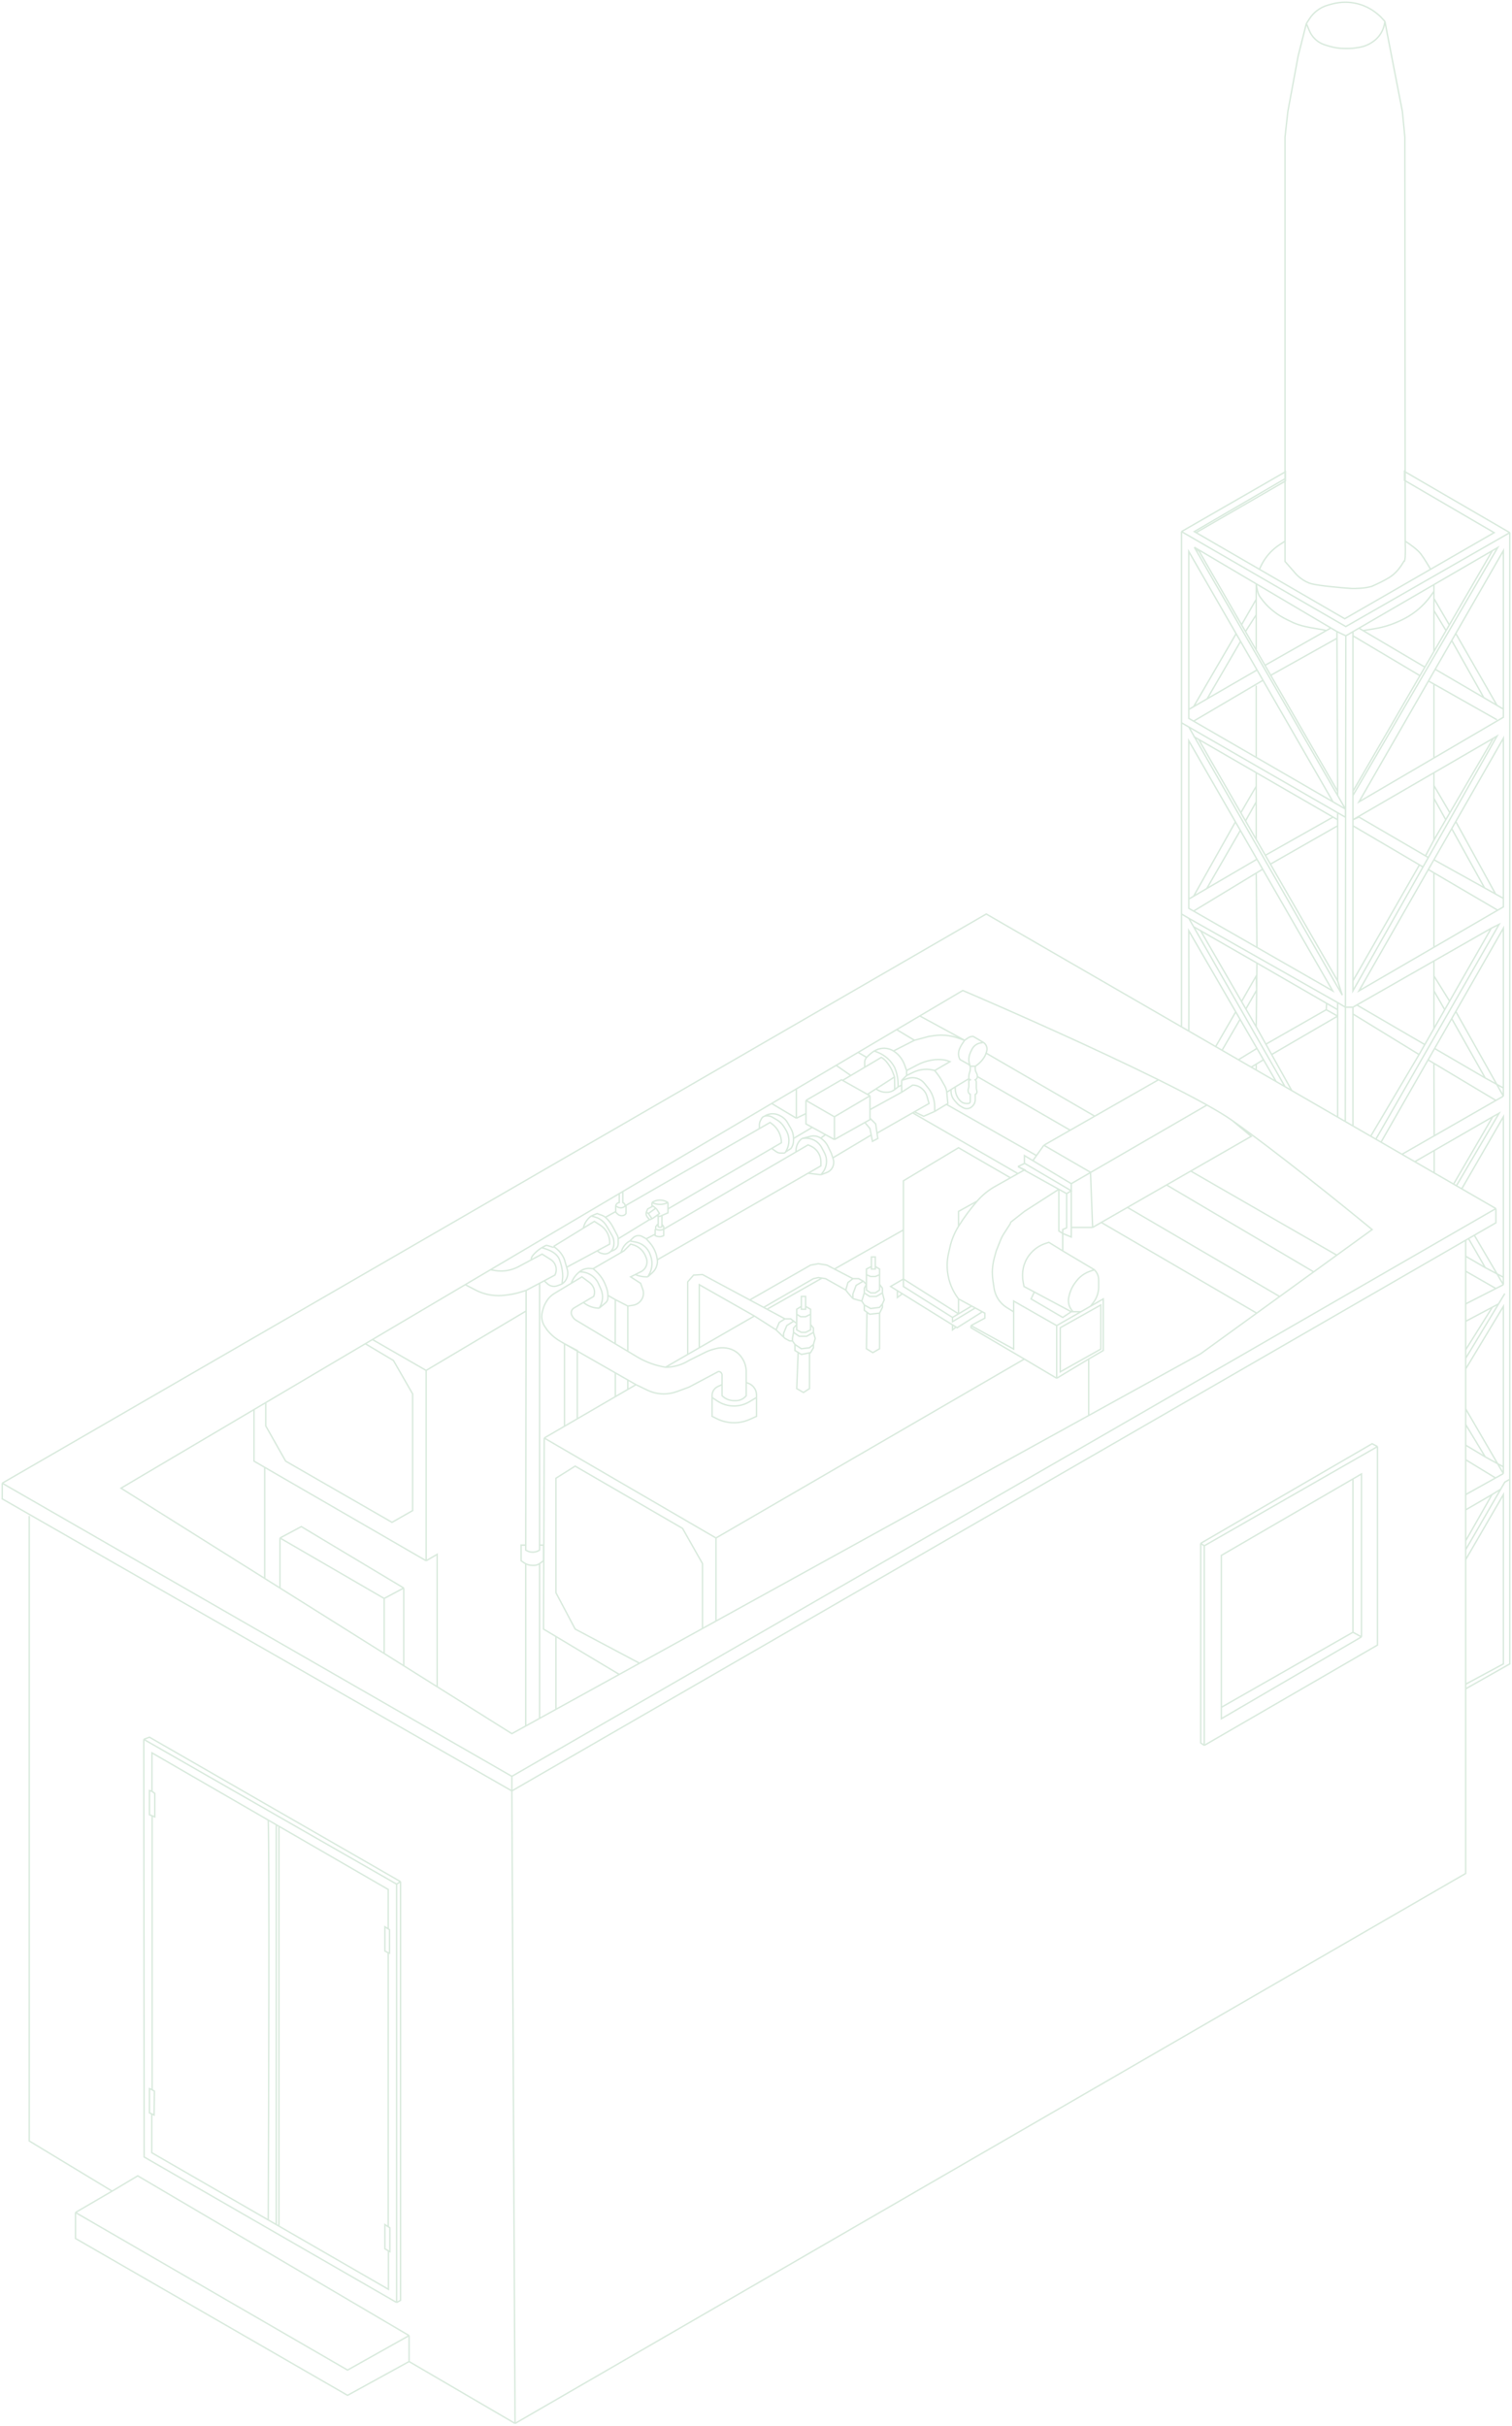 <?xml version="1.0" encoding="UTF-8"?> <svg xmlns="http://www.w3.org/2000/svg" width="679" height="1089" viewBox="0 0 679 1089" fill="none"> <path d="M13.138 680.555V961.161L50.35 983.68M50.35 983.68L61.849 976.813L183.705 1048.52M50.35 983.68L33.9 993.263M183.705 1048.52L156.076 1064.01L33.9 993.263M183.705 1048.52V1060.18M33.9 993.263V1004.92L156.076 1075.35L183.705 1060.18M183.705 1060.18L231.298 1087.97M231.298 1087.97L658.196 841.061V758.173M231.298 1087.97L229.861 804.009M658.196 556.782C658.196 556.782 397.136 707.461 229.861 804.009M658.196 556.782L659.474 556.046M658.196 556.782V563.969M671.771 542.568V548.956L662.075 554.546M671.771 542.568L229.861 797.461M671.771 542.568L656.439 533.709M1 665.862L442.911 410.33L530.59 460.992M1 665.862L229.861 797.461M1 665.862V672.889C1 672.889 140.485 752.804 229.861 804.009M229.861 797.461C229.861 797.461 229.861 801.452 229.861 804.009M178.116 1033.67L64.723 968.348L64.564 780.852M178.116 1033.67V845.853M178.116 1033.67L179.872 1032.71V844.735M178.116 845.853L179.872 844.735M178.116 845.853L64.564 780.852M179.872 844.735L67.119 779.893L64.564 780.852M68.237 804.169V786.921L120.461 817.107M68.237 804.169L69.514 805.127V815.668L68.317 815.189M68.237 804.169L67.119 803.85V814.71L68.317 815.189M68.317 815.189V938.164M68.317 938.164L69.355 938.802L69.195 949.503L68.157 949.024M68.317 938.164L67.119 937.684V948.545L68.157 949.024M68.157 949.024V966.432L120.461 996.612M174.442 1010.51V1027.76L125.252 999.376M174.442 1010.51L172.845 1009.55V998.693L174.336 999.651M174.442 1010.51L175.081 1010.83V1000.13L174.336 999.651M174.336 999.651V876.676M174.336 876.676L174.921 876.836V866.295L174.336 865.935M174.336 876.676L172.845 875.878V865.018L174.336 865.935M174.336 865.935V848.248L125.252 819.877M120.461 817.107C120.972 832.438 120.674 943.165 120.461 996.612M120.461 817.107L124.068 819.192M120.461 996.612L124.068 998.693M124.068 998.693V819.192M124.068 998.693L125.252 999.376M124.068 819.192L125.252 819.877M125.252 819.877V999.376M539.214 692.853L616.193 648.135L618.589 649.412M539.214 692.853L540.811 693.971M539.214 692.853C539.214 702.435 539.214 756.576 539.214 782.449L540.811 783.567M618.589 649.412V738.529L540.811 783.567M618.589 649.412L540.811 693.971M540.811 783.567V693.971M611.402 734.856V661.71L607.569 663.938M611.402 734.856L548.477 771.589V766.478M611.402 734.856L607.569 732.78M548.477 766.478V698.283L607.569 663.938M548.477 766.478L607.569 732.78M607.569 732.78V663.938M658.196 758.173L678 746.994V664.105M658.196 758.173V756.097M678 239.124L630.727 211.654V215.647L670.973 239.124L642.425 255.573M678 239.124L604.375 281.287L530.59 238.645M678 239.124V240.082V664.105M577.225 214.848L536.339 238.645L537.138 239.107M577.225 214.848V215.966L537.138 239.107M577.225 214.848V211.814L530.59 238.645M537.138 239.107L565.566 255.573M530.59 238.645V324.488M530.59 460.992L533.847 462.874M530.59 460.992V410.33M533.847 462.874C533.924 458.402 533.879 430.986 533.847 417.837L554.944 454.25M533.847 462.874L545.922 469.851M573.072 485.539L577.065 487.846M573.072 485.539L567.405 475.757M573.072 485.539L564.129 480.371M577.065 487.846L536.02 416.048M577.065 487.846L580.099 489.599M533.847 412.247L536.02 416.048M533.847 412.247L600.702 450.097M533.847 412.247L530.59 410.33M536.02 416.048C537.01 416.61 538.06 417.207 539.165 417.837M600.702 453.292V450.097M600.702 453.292V456.166M600.702 453.292C599.225 452.436 597.559 451.471 595.74 450.417M600.702 450.097L604.192 452.174M530.59 410.33V324.488M530.59 324.488L533.847 326.363M604.215 363.217V366.89L600.702 364.866M604.215 363.217L598.625 359.982M604.215 363.217L600.702 357.132M598.625 359.982L564.129 340.017M598.625 359.982L567.168 305.402M536.339 245.672L538.575 247.588L557.563 280.488M536.339 245.672L600.702 357.132M536.339 245.672C547.159 252.068 556.36 257.507 564.129 262.099M600.702 355.231V357.132M600.702 355.231L570.652 303.167M600.702 355.231L600.396 286.557M600.382 283.523L604.375 285.439M600.382 283.523C599.859 283.214 598.971 282.689 597.667 281.919M600.382 283.523L600.396 286.557M604.375 285.439L607.569 283.584M604.375 285.439L604.192 452.174M607.569 357.132L672.57 245.832L670.174 247.223M607.569 357.132V355.231M607.569 357.132V370.723M607.569 355.231V285.439M607.569 355.231L637.655 303.326M670.174 247.223L650.85 280.562M670.174 247.223L643.941 262.459M564.129 262.099C582.529 272.975 592.889 279.097 597.667 281.919M564.129 262.099V269.058M564.129 262.099C564.288 263.415 564.799 266.347 565.566 267.552C565.915 268.1 566.585 268.98 567.312 269.895C568.879 271.865 570.743 273.575 572.771 275.067V275.067C574.353 276.23 576.037 277.246 577.802 278.104L580.738 279.53C581.59 279.905 583.868 280.781 586.168 281.287C588.468 281.793 592.45 282.456 594.154 282.724L595.591 283.096M564.129 291.863L568.071 298.695M564.129 291.863L559.315 283.523M564.129 291.863V276.016M564.129 307.798V340.017M564.129 340.017L536.02 323.749M536.02 330.636L538.256 331.928M600.702 368.008V364.866M600.702 368.008L598.625 366.808M600.702 368.008V370.723M600.702 364.866L533.847 326.363M533.847 326.363L602.778 446.744L600.702 440.355M600.702 440.355V370.723M600.702 440.355L570.517 387.944M538.256 331.928L564.129 346.877M538.256 331.928L557.226 364.866M564.129 346.877L598.625 366.808M564.129 346.877V352.995M564.129 376.852L568.233 383.979M564.129 376.852L559.337 368.533M564.129 376.852V359.982M598.625 366.808L568.233 383.979M568.233 383.979L570.517 387.944M564.456 385.735L567.029 390.207M564.456 385.735L541.929 398.899M564.456 385.735L557.01 372.799M533.847 403.623V407.775L536.02 409.021M533.847 403.623V332.553L554.804 368.966M533.847 403.623L536.02 402.353M600.702 370.723L570.517 387.944M567.029 390.207L598.466 444.827L564.456 425.326M567.029 390.207L564.129 391.967M536.02 409.021L564.129 391.967M536.02 409.021L564.456 425.326M536.02 402.353L554.804 368.966M536.02 402.353L541.929 398.899M554.804 368.966L557.01 372.799M541.929 398.899L557.01 372.799M557.226 364.866L564.129 352.995M557.226 364.866L559.337 368.533M564.129 352.995V359.982M559.337 368.533L564.129 359.982M564.129 391.967L564.456 425.326M564.456 432.346C555.191 427.008 546.116 421.796 539.165 417.837M564.456 432.346C575.775 438.867 587.379 445.575 595.74 450.417M564.456 432.346L564.317 444.508M564.129 460.992L568.478 468.783M564.129 460.992L564.317 444.508M564.129 460.992L559.489 452.972M539.165 417.837L557.549 449.618M580.099 489.599L571.064 473.415M580.099 489.599L595.591 498.55L600.702 501.503M556.143 475.757L564.456 470.667M556.143 475.757L561.893 479.079M556.143 475.757L548.797 471.512M564.456 470.667L567.405 475.757M564.456 470.667L556.887 457.604M561.893 479.079L564.129 480.371M561.893 479.079L564.129 477.732M567.405 475.757L564.129 477.732M571.064 473.415L600.702 456.166M571.064 473.415L568.478 468.783M600.702 456.166L595.591 453.292M600.702 456.166V501.503M568.478 468.783L595.591 453.292M595.591 453.292L595.74 450.417M600.702 501.503L604.135 503.487M564.129 480.371V477.732M545.922 469.851L554.944 454.25M545.922 469.851L548.797 471.512M554.944 454.25L556.887 457.604M548.797 471.512L556.887 457.604M557.549 449.618L564.129 438.119L564.317 444.508M557.549 449.618L559.489 452.972M564.317 444.508L559.489 452.972M568.071 298.695L570.652 303.167M568.071 298.695L595.591 283.096M597.667 281.919L595.591 283.096M570.652 303.167L600.396 286.557M564.499 300.771L567.168 305.402M564.499 300.771L542.089 313.732M564.499 300.771L557.101 287.936M533.847 318.498V322.491L536.02 323.749M533.847 318.498V247.588L555.11 284.481M533.847 318.498L536.02 317.242M567.168 305.402L536.02 323.749M555.11 284.481L536.02 317.242M555.11 284.481L557.101 287.936M536.02 317.242L542.089 313.732M542.089 313.732L557.101 287.936M559.315 283.523L564.129 276.016M559.315 283.523L557.563 280.488M564.129 276.016V269.058M557.563 280.488L564.129 269.058M565.566 255.573L603.896 277.773L642.425 255.573M565.566 255.573L566.194 254.239C567.467 251.534 569.244 249.096 571.43 247.055V247.055C572.417 246.135 573.48 245.301 574.609 244.562L577.065 242.957M577.065 242.957V252.06L581.537 257.171C582.548 258.433 585.465 261.187 589.043 262.099C592.62 263.012 602.458 263.879 606.93 264.198C608.687 264.259 612.967 264.152 616.033 263.24C619.165 261.881 621.688 260.561 623.607 259.434C626.549 257.706 628.714 255.023 630.407 252.06V252.06C630.567 252.167 630.918 251.9 631.046 249.984C631.174 248.067 631.099 244.501 631.046 242.957M577.065 242.957V61.529L578.343 50.03L582.974 25.116L586.647 10.582M631.046 242.957C632.75 244.022 636.54 246.662 638.073 248.706C639.606 250.751 641.613 254.136 642.425 255.573M631.046 242.957L630.886 61.529L629.768 50.03L622.741 13.936L621.943 9.624M586.647 10.582L588.103 8.356C588.937 7.08 589.966 5.942 591.153 4.984V4.984C592.711 3.726 594.511 2.801 596.441 2.267L598.054 1.821C600.023 1.276 602.056 1 604.099 1H604.194C607.056 1 609.891 1.551 612.544 2.624V2.624C614.854 3.558 616.991 4.872 618.866 6.513L619.866 7.388L621.943 9.624M586.647 10.582L588.035 13.848C588.9 15.884 590.351 17.617 592.202 18.828V18.828C593.073 19.397 594.019 19.842 595.012 20.149L596.744 20.685C599.05 21.399 601.45 21.762 603.864 21.762H605.495C606.557 21.762 607.617 21.683 608.667 21.525L610.178 21.299C612.35 20.973 614.422 20.163 616.24 18.93L616.505 18.75C617.464 18.099 618.326 17.318 619.068 16.428V16.428C620.429 14.794 621.347 12.838 621.735 10.748L621.943 9.624M553.268 502.961C572.306 516.376 603.15 541.237 616.193 551.991L600.312 563.49M553.268 502.961C550.499 501.009 546.661 498.684 542.025 496.093M553.268 502.961L561.893 510.147L534.742 525.731M114.073 632.795L54.342 668.098L118.864 708.608M114.073 632.795V655.96L118.864 658.732M114.073 632.795L119.343 629.68M191.371 700.678V615.235M191.371 700.678L118.864 658.732M191.371 700.678L196.322 697.804V757.239M191.371 615.235L167.255 601.362M191.371 615.235L236.249 588.564M167.255 601.362L164.061 603.249M167.255 601.362L208.939 576.725M119.343 629.68V640.149L128.287 655.96L176.039 683.43L185.302 678.16V625.776L176.678 610.763L164.061 603.249M119.343 629.68L164.061 603.249M118.864 658.732V708.608M118.864 708.608L125.732 712.919M125.732 712.919V690.457M125.732 712.919L172.526 742.299M125.732 690.457L135.314 685.347L181.31 712.919M125.732 690.457L172.526 717.607M181.31 712.919L172.526 717.607M181.31 712.919V747.814M172.526 717.607V742.299M172.526 742.299L181.31 747.814M181.31 747.814L196.322 757.239M196.322 757.239L229.861 778.296L236.093 774.86M236.249 588.564V579.301M236.249 588.564L236.093 693.651M236.249 579.301L242.318 576.107M236.249 579.301L233.906 580.033C232.065 580.608 230.176 581.023 228.263 581.273L226.804 581.463C224.805 581.724 222.78 581.715 220.784 581.436V581.436C218.23 581.08 215.756 580.287 213.471 579.093L208.939 576.725M242.318 576.107V693.651M242.318 576.107L244.394 574.996M236.093 693.651L236.089 695.887L236.443 696.09C238.282 697.14 240.556 697.062 242.318 695.887V695.887V693.651M236.093 693.651H234.013V700.678L235.372 701.608C236.464 702.355 237.755 702.755 239.078 702.755H239.821C240.718 702.755 241.591 702.472 242.318 701.947V701.947M242.318 693.651H244.075V700.678L242.318 701.947M236.089 702.099L236.093 774.86M236.093 774.86L242.318 771.428M242.318 701.947V771.428M242.318 771.428L249.665 767.377M208.939 576.725L220.278 570.023M220.278 570.023L222.077 570.345C224.469 570.774 226.926 570.674 229.275 570.052V570.052C230.513 569.724 231.709 569.255 232.84 568.653L238.637 565.566M220.278 570.023L278.092 535.852M238.637 565.566L243.436 563.011L247.271 565.421C248.4 566.131 249.225 567.236 249.585 568.521V568.521C249.944 569.805 249.813 571.178 249.217 572.371L249.185 572.433L244.394 574.996M238.637 565.566C238.373 564.714 239.092 563.681 240.242 562.532C241.392 561.382 242.744 560.455 243.276 560.136M243.276 560.136L243.824 560.292C246.42 561.034 249.075 562.077 250.623 564.288V564.288C251.065 564.919 251.421 565.912 251.745 566.959C252.372 568.986 252.699 571.11 252.699 573.232V573.232L252.38 576.426M243.276 560.136L244.938 559.241C245.203 559.098 245.515 559.067 245.803 559.155L248.353 559.931C248.569 559.997 248.745 559.75 248.612 559.567V559.567M252.38 576.426L250.336 577.204C249.484 577.529 248.552 577.577 247.671 577.342V577.342C246.987 577.16 246.359 576.814 245.84 576.334L244.394 574.996M252.38 576.426V576.426C254.398 575.08 255.374 572.626 254.83 570.262L254.775 570.023L254.459 568.92M248.612 559.567L249.838 560.532C251.5 561.839 252.767 563.582 253.498 565.566V565.566L254.459 568.92M248.612 559.567L261.962 551.361M254.459 568.92L268.133 561.573M261.962 551.361L266.913 548.318L269.546 550.016C271.059 550.992 272.256 552.386 272.992 554.029V554.029C273.615 555.417 273.887 556.937 273.786 558.455L273.78 558.539L268.133 561.573M261.962 551.361V551.361C262.376 549.39 263.443 547.616 264.99 546.327L265.476 545.922M265.476 545.922L266.945 546.289C268.492 546.676 269.904 547.476 271.031 548.603V548.603C271.584 549.155 272.06 549.779 272.448 550.458L274.88 554.714C275.415 555.651 275.697 556.711 275.697 557.789V558.365C275.697 559.7 275.148 560.975 274.18 561.893V561.893M265.476 545.922L268.133 544.804L270.424 545.632C270.953 545.824 271.442 546.113 271.864 546.486V546.486M268.133 561.573L269.628 562.532L270.641 562.798C271.898 563.129 273.236 562.786 274.18 561.893V561.893M274.18 561.893L275.754 561.193C276.138 561.022 276.483 560.776 276.77 560.469V560.469C277.312 559.89 277.613 559.126 277.613 558.332V556.143M271.864 546.486V546.486C273.236 547.697 274.375 549.149 275.223 550.771L277.243 554.637C277.486 555.102 277.613 555.619 277.613 556.143V556.143M271.864 546.486L276.336 544.005L276.495 544.18M281.127 541.131V544.804V544.804C280.728 545.403 280.056 545.762 279.336 545.762H279.134C278.467 545.762 277.827 545.499 277.353 545.029L276.495 544.18M281.127 541.131L280.768 541.45M281.127 541.131L341.017 506.675M276.495 541.45L277.497 541.951C277.889 542.147 278.32 542.249 278.758 542.249V542.249C279.363 542.249 279.952 542.054 280.438 541.694L280.768 541.45M276.495 541.45V544.18M276.495 541.45V541.45C276.591 540.684 277.158 540.061 277.912 539.893L278.092 539.853V535.852M278.092 535.852L279.69 534.908M280.768 541.45V541.45C280.768 540.77 280.367 540.154 279.746 539.878L279.69 539.853V534.908M279.69 534.908L346.537 495.399M277.613 556.143L291.668 547.519M290.23 544.18L290.869 542.728L292.786 541.706M290.23 544.18V544.18C290.03 544.972 290.224 545.813 290.752 546.437L291.668 547.519M290.23 544.18L291.188 544.804M291.668 547.519H291.987L292.786 547.12M291.188 544.804L292.786 547.12M291.188 544.804L294.462 542.408M292.786 547.12L293.265 546.88L294.862 545.727M294.462 542.408V542.408C294.727 542.62 294.952 542.875 295.13 543.163L296.139 544.804L294.862 545.727M294.462 542.408L293.265 541.45L292.786 541.706M292.786 541.706V539.853M292.786 539.853V539.853C294.838 538.485 297.491 538.405 299.621 539.648L299.972 539.853M292.786 539.853V539.853C294.909 540.925 297.4 540.989 299.576 540.028L299.972 539.853M299.972 539.853V542.728M294.862 545.727L295.58 545.904M295.58 545.904L296.299 546.082L297.257 545.665M295.58 545.904V550.713V550.713C296.024 551.014 296.596 551.05 297.073 550.807L297.257 550.713V549.595M297.257 545.665L299.972 544.485V542.728M297.257 545.665V549.595M295.341 549.595L294.462 550.713V551.831L294.529 551.86C295.656 552.35 296.937 552.339 298.056 551.831V551.831M298.056 551.831V550.713L297.257 549.595M298.056 551.831V554.706V554.706C296.951 555.309 295.625 555.353 294.482 554.826L294.223 554.706V554.067M298.056 551.831L357.425 517.175M294.223 551.831V554.067M299.972 542.728L346.537 515.578M341.017 506.675L345.808 503.919L346.51 504.423C349.278 506.413 350.919 509.613 350.919 513.022V513.022L346.537 515.578M341.017 506.675V505.068C341.017 504.315 341.211 503.574 341.58 502.918L342.046 502.089C342.308 501.624 342.741 501.279 343.253 501.129V501.129M346.537 515.578L348.616 517.043C349.179 517.441 349.852 517.654 350.541 517.654H351.969C352.307 517.654 352.617 517.47 352.78 517.175V517.175M343.253 501.129V501.129C344.476 500.769 345.794 500.929 346.895 501.572L348.774 502.668C350.181 503.488 351.359 504.651 352.197 506.048L352.951 507.306C353.816 508.747 354.273 510.397 354.273 512.077V512.077C354.273 513.64 353.878 515.178 353.125 516.547L352.78 517.175M343.253 501.129V501.129C345.284 499.793 347.874 499.647 350.042 500.747L350.48 500.969C351.808 501.643 352.91 502.691 353.649 503.984L355.161 506.63C355.939 507.993 356.349 509.536 356.349 511.106V511.106M352.78 517.175L355.231 515.578V515.578C355.959 514.538 356.349 513.3 356.349 512.031V511.106M364.973 505.995L356.349 511.106M346.537 495.399L357.627 502.002M346.537 495.399L357.627 488.844M357.627 502.002V488.844M357.627 502.002L361.939 499.926M357.627 488.844L375.514 478.272M361.939 499.926V504.558L370.723 509.389M361.939 499.926V494.017M374.715 511.585V501.364M374.715 511.585L388.405 503.919M374.715 511.585L370.723 509.389M374.715 501.364L361.939 494.017M374.715 501.364L390.686 491.941M361.939 494.017L377.91 484.754L378.389 485.023M390.686 491.941L389.551 491.302M390.686 491.941V498.169M389.551 491.302L378.389 485.023M389.551 491.302L393.369 488.844M401.706 483.476L400.948 481.454C400.497 480.252 399.889 479.116 399.139 478.074L398.482 477.162C397.764 476.165 396.851 475.325 395.797 474.692V474.692L388.291 479.147M401.706 483.476L393.369 488.844M401.706 483.476L401.786 489.146M378.389 485.023L382.072 482.837M388.291 479.147V476.964C388.291 476.12 388.612 475.308 389.189 474.692V474.692M388.291 479.147L382.072 482.837M392.603 471.818L392.508 471.881C391.297 472.688 390.184 473.631 389.189 474.692V474.692M392.603 471.818L394.106 472.404C397.362 473.675 400.057 476.066 401.706 479.147V479.147V479.147C402.76 481.582 403.303 484.206 403.303 486.859V487.948M392.603 471.818L393.335 471.451C395.857 470.19 398.853 470.329 401.248 471.818V471.818M403.303 487.948L401.786 489.146M403.303 487.948L404.9 487.15M393.369 488.844L394.085 489.286C395.204 489.978 396.494 490.344 397.809 490.344H398.336C399.588 490.344 400.803 489.922 401.786 489.146V489.146M407.136 480.602L406.24 478.112C405.881 477.114 405.396 476.165 404.799 475.289L404.666 475.095C403.767 473.776 402.603 472.66 401.248 471.818V471.818M407.136 480.602V482.837M407.136 480.602L412.106 478.013C413.894 477.082 415.807 476.414 417.786 476.031L418.305 475.931C419.268 475.744 420.247 475.651 421.228 475.651H421.952C423.557 475.651 425.145 475.977 426.62 476.609V476.609L419.753 480.602M407.136 482.837L404.9 485.023M407.136 482.837L410.153 481.385C413.145 479.945 416.566 479.665 419.753 480.602V480.602M404.9 485.023V487.15M404.9 485.023L407.797 484.118C409.134 483.701 410.567 483.705 411.901 484.132V484.132C413.168 484.538 414.289 485.306 415.124 486.342L416.706 488.303C417.456 489.234 418.082 490.258 418.568 491.35V491.35C419.349 493.109 419.753 495.011 419.753 496.935V498.968M404.9 487.15V490.344M419.753 480.602L421.015 482.224C421.663 483.058 422.25 483.938 422.77 484.858L424.282 487.532C424.771 488.397 425.073 489.355 425.17 490.344V490.344M404.9 490.344L390.686 498.169M404.9 490.344L409.851 487.15V487.15C411.491 487.15 413.069 487.781 414.257 488.912L414.4 489.048C415.291 489.896 415.938 490.968 416.274 492.15L417.198 495.399L410.65 499.132M390.686 498.169V502.002M390.686 502.002V502.641L388.405 503.919M390.686 502.002L393.242 504.558L393.849 508.71M388.405 503.919L390.686 506.675L391.245 509.529M393.849 508.71L394.2 511.106L391.804 512.383L391.245 509.529M393.849 508.71L409.851 499.587M410.65 499.132L414.802 501.129L419.753 498.968M410.65 499.132L409.851 499.587M419.753 498.968L425.023 495.784M425.17 490.344L425.662 495.399L425.023 495.784M425.17 490.344L427.076 489.146M435.085 484.275V483.218C435.085 482.65 435.193 482.087 435.404 481.56V481.56C435.615 481.032 435.724 480.469 435.724 479.901V478.685M435.085 484.275L428.983 487.948M435.085 484.275L435.724 484.754L435.085 485.023V487.632C435.085 487.947 435.031 488.259 434.925 488.556L434.899 488.629C434.811 488.877 434.765 489.138 434.765 489.401V489.752C434.765 490.408 435.136 491.008 435.724 491.302V491.302V494.484C435.724 494.791 435.57 495.077 435.315 495.246V495.246C435.165 495.346 434.989 495.399 434.809 495.399H433.966C432.947 495.399 431.973 494.98 431.271 494.241L430.869 493.816C430.593 493.525 430.352 493.202 430.152 492.855L430 492.591C429.334 491.432 428.983 490.12 428.983 488.783V487.948M435.724 478.685L435.085 477.887L431.092 475.651V475.651C430.674 474.918 430.453 474.089 430.453 473.245V473.053C430.453 472.239 430.632 471.435 430.976 470.698L431.287 470.032C431.476 469.626 431.696 469.235 431.945 468.862L433.168 467.026M435.724 478.685L435.438 477.829C435.204 477.127 435.085 476.391 435.085 475.651V475.651C435.085 474.91 435.204 474.175 435.438 473.472L435.529 473.2C435.659 472.811 435.816 472.432 435.999 472.066L436.51 471.043C436.834 470.395 437.289 469.822 437.845 469.358V469.358C438.548 468.772 439.392 468.38 440.293 468.221L441.633 467.985M435.724 478.685H437.96M433.168 467.026L434.671 465.993C435.357 465.522 436.169 465.27 437.001 465.27V465.27L441.633 467.985M433.168 467.026L429.979 465.93C428.701 465.491 427.386 465.168 426.05 464.965V464.965C423.886 464.638 421.687 464.628 419.521 464.938L417.198 465.27L410.65 467.026M433.168 467.026L413.045 456.089M441.633 467.985L441.712 468.04C442.663 468.706 443.23 469.794 443.23 470.955V470.955C443.23 471.315 443.175 471.673 443.068 472.017L442.831 472.776M437.96 478.685V478.685C439.123 477.945 440.162 477.023 441.035 475.956L441.154 475.81L441.644 475.136C442.166 474.419 442.566 473.622 442.831 472.776V472.776M437.96 478.685V479.83C437.96 480.439 438.125 481.037 438.439 481.56V481.56C438.752 482.082 438.918 482.68 438.918 483.29V483.317M427.076 489.146L427.085 489.944C427.095 490.839 427.293 491.722 427.669 492.535V492.535C427.927 493.094 428.265 493.613 428.672 494.074L429.711 495.252C430.203 495.809 430.781 496.283 431.424 496.655L432.472 497.262C433.13 497.643 433.897 497.792 434.65 497.684V497.684C435.348 497.584 435.998 497.269 436.509 496.782L436.68 496.619C437.497 495.839 437.96 494.76 437.96 493.631V491.302V491.302C438.507 491.12 438.833 490.558 438.72 489.992L438.487 488.829C438.455 488.668 438.439 488.504 438.439 488.341V485.826C438.439 485.417 438.265 485.027 437.96 484.754V484.754L438.061 484.703C438.586 484.441 438.918 483.904 438.918 483.317V483.317M427.076 489.146L428.983 487.948M375.514 478.272L382.072 482.837M375.514 478.272L385.353 472.457M385.353 472.457L389.189 474.692M385.353 472.457L402.664 462.225M401.248 471.818L410.65 467.026M410.65 467.026L402.664 462.225M402.664 462.225L413.045 456.089M413.045 456.089L432.37 444.667C453.843 453.85 491.658 470.601 520.238 484.754M244.394 645.579L244.075 731.342L249.665 734.688M244.394 645.579L321.533 690.457M244.394 645.579L253.498 640.287M285.599 621.623L290.738 624.098C293.032 625.202 295.545 625.776 298.091 625.776V625.776C300.075 625.776 302.044 625.427 303.908 624.746L309.395 622.741L322.651 615.714V615.714C323.533 615.714 324.248 616.429 324.248 617.311V621.623M285.599 621.623L281.925 619.522M285.599 621.623L281.925 623.759M278.092 751.703L249.665 734.688M278.092 751.703L249.665 767.377M278.092 751.703L287.196 746.684M249.665 734.688V767.377M287.196 746.684L258.289 731.342L249.665 715.052V663.626L258.289 658.196L306.52 686.145L315.464 701.947V731.097M287.196 746.684L315.464 731.097M315.464 731.097L321.533 727.751M321.533 727.751V690.457M321.533 727.751L488.906 635.467M321.533 690.457L459.999 610.124M459.999 610.124L474.533 618.749M459.999 610.124L436.043 596.07V595.112M474.533 618.749L488.906 610.124M474.533 618.749V595.112M488.906 610.124V635.467M488.906 610.124L495.454 606.291V583.134L489.705 586.425M488.906 635.467L539.214 607.729L564.359 589.522M474.533 595.112L455.208 584.092V593.355M474.533 595.112L485.412 588.883M436.043 595.112L455.208 605.653V593.355M436.043 595.112L442.272 591.758V589.522L441.154 588.918M430.453 583.134L430.199 582.791C427.645 579.353 426.034 575.306 425.526 571.053V571.053C425.193 568.267 425.34 565.445 425.961 562.709L426.606 559.862C427.356 556.554 428.656 553.397 430.453 550.522V550.522M430.453 583.134L436.363 586.328M430.453 583.134V589.83M457.125 523.723L460.159 525.16L457.125 526.867M457.125 523.723L460.041 522.341M457.125 523.723L475.491 533.911M479.004 535.86L481.081 534.583L460.159 522.285L460.041 522.341M479.004 535.86V551.192L477.248 551.991V553.748M479.004 535.86L475.491 533.911M460.041 522.341V518.772L463.832 521.045M481.081 531.389L463.832 521.045M481.081 531.389V551.033M481.081 531.389L542.025 496.093M477.248 553.748L481.081 555.345V551.033M477.248 553.748V561.573M477.248 553.748L475.491 552.63V533.911M477.248 561.573L471.019 557.74L469.623 558.189C467.596 558.841 465.705 559.936 464.122 561.361V561.361C462.577 562.751 461.32 564.471 460.476 566.37V566.37C459.635 568.262 459.201 570.309 459.201 572.379V572.666C459.201 573.68 459.296 574.691 459.486 575.687L459.84 577.544L464.471 580.016M477.248 561.573L491.462 570.038M481.081 588.883H481.879M481.081 588.883L464.471 580.016M481.081 588.883L477.248 591.439L463.034 583.134L464.471 580.016M485.412 588.883L489.705 586.425M485.412 588.883H481.879M489.705 586.425L490.957 584.812C491.819 583.703 492.47 582.445 492.879 581.101V581.101C493.21 580.013 493.378 578.883 493.378 577.746V575.468V574.543C493.378 573.274 492.988 572.036 492.26 570.996V570.996L491.462 570.038M491.462 570.038L489.42 570.742C487.713 571.33 486.15 572.275 484.835 573.513V573.513C484.356 573.964 483.912 574.451 483.508 574.97L483.038 575.575C482.268 576.565 481.619 577.643 481.105 578.786L481.025 578.963C480.637 579.825 480.338 580.724 480.133 581.647L479.968 582.393C479.858 582.885 479.803 583.391 479.803 583.896V583.896C479.803 585.167 480.156 586.422 480.823 587.506V587.506C480.994 587.785 481.186 588.051 481.396 588.303L481.879 588.883M520.238 484.754C528.47 488.83 535.936 492.691 542.025 496.093M520.238 484.754L491.621 501.097M468.783 514.14L489.705 526.278L490.663 551.033M468.783 514.14L480.602 507.391M468.783 514.14L465.462 518.772M463.832 521.045L465.462 518.772M490.663 551.033H481.081M490.663 551.033L494.558 548.797M438.918 483.317L480.602 507.391M480.602 507.391L491.621 501.097M442.831 472.776L491.621 501.097M409.851 499.587L457.125 526.867M457.125 526.867L453.771 528.753M425.023 495.784L465.462 518.772M453.771 528.753L446.872 532.634C443.828 534.346 441.104 536.572 438.82 539.214V539.214M453.771 528.753L430.453 515.258L405.699 530.111V552.151M427.738 591.439L405.699 577.544V574.19M427.738 591.439L430.453 589.83M427.738 591.439V593.355L437.96 587.191M436.363 586.328L430.453 589.83M436.363 586.328L437.96 587.191M430.453 589.83L405.699 574.19M405.699 574.19L399.949 577.544L402.984 579.426M405.699 574.19V552.151M441.154 588.918L429.815 596.07L429.335 595.773M441.154 588.918L437.96 587.191M427.738 594.782V597.028L429.335 595.773M427.738 594.782L429.335 595.773M427.738 594.782L405.22 580.813M402.984 579.426V582.495L405.22 580.813M402.984 579.426L405.22 580.813M455.208 593.355V588.918L452.159 587.03C450.387 585.933 448.919 584.408 447.89 582.596V582.596C447.132 581.263 446.628 579.8 446.402 578.283L445.892 574.863C445.715 573.671 445.626 572.467 445.626 571.262V571.262C445.626 569.072 445.92 566.891 446.501 564.78L447.382 561.573L449.288 556.809C449.72 555.729 450.257 554.693 450.89 553.718L453.672 549.428C453.736 549.329 453.771 549.213 453.771 549.094V549.094C453.771 548.906 453.857 548.729 454.004 548.612L460.041 543.846L475.491 533.911M430.453 550.522V550.522C432.899 546.609 435.642 542.891 438.659 539.401L438.82 539.214M430.453 550.522V543.846L438.82 539.214M494.558 548.797L564.359 589.522M494.558 548.797L506.314 542.049M564.359 589.522L574.669 582.057M506.314 542.049L574.669 582.057M506.314 542.049L523.882 531.965M574.669 582.057L589.945 570.996M523.882 531.965L589.945 570.996M523.882 531.965L534.742 525.731M589.945 570.996L600.312 563.49M534.742 525.731L600.312 563.49M253.498 640.287V603.257M253.498 640.287L259.247 636.944M253.498 603.257L259.247 606.291V636.944M253.498 603.257L251.4 602.023C249.197 600.727 247.255 599.034 245.672 597.028V597.028L244.708 595.615C243.775 594.247 243.276 592.629 243.276 590.973V590.973C243.276 590.222 243.379 589.475 243.581 588.752L243.892 587.641C244.225 586.453 244.729 585.319 245.388 584.275L245.575 583.979C246.063 583.206 246.654 582.503 247.33 581.888V581.888C247.82 581.442 248.353 581.045 248.921 580.703L256.532 576.118M253.498 603.257L276.336 616.324M259.247 636.944L276.336 627.009M339.74 627.373V635.837L336.75 637.183C334.51 638.191 332.081 638.712 329.624 638.712V638.712C326.929 638.712 324.27 638.084 321.859 636.879L319.776 635.837V627.373M339.74 627.373L336.557 629.282C334.459 630.541 332.059 631.206 329.612 631.206V631.206C326.948 631.206 324.342 630.417 322.125 628.939L319.776 627.373M339.74 627.373V626.289C339.74 625.223 339.437 624.179 338.868 623.278V623.278C338.191 622.206 337.173 621.394 335.977 620.972L335.108 620.665M319.776 627.373V626.52C319.776 625.328 320.25 624.184 321.093 623.341V623.341C321.489 622.945 321.956 622.626 322.47 622.401L324.248 621.623M335.108 620.665V626.574V626.574C333.999 627.986 332.303 628.81 330.508 628.81H329.644C327.62 628.81 325.679 628.005 324.248 626.574V626.574V621.623M335.108 620.665V615.84C335.108 613.774 334.531 611.75 333.441 609.994L333.314 609.79C332.601 608.641 331.661 607.65 330.551 606.878V606.878C329.243 605.968 327.735 605.386 326.155 605.183L325.836 605.141C324.366 604.952 322.873 605.055 321.443 605.445L320.085 605.815C318.924 606.132 317.797 606.562 316.72 607.101L309.395 610.763L308.954 611.025C305.897 612.84 302.409 613.798 298.854 613.798V613.798M256.532 576.118L261.323 573.232L264.714 575.744C265.322 576.194 265.829 576.765 266.204 577.421L266.345 577.668C267.105 578.998 267.197 580.608 266.594 582.016V582.016L261.962 584.731M256.532 576.118V576.118C257.16 574.33 258.234 572.731 259.651 571.473L260.205 570.981M260.205 570.981H260.561C263.082 570.981 265.487 572.039 267.19 573.897V573.897C267.853 574.62 268.392 575.446 268.788 576.343L269.84 578.728C270.332 579.843 270.586 581.048 270.586 582.267V582.267C270.586 583.676 270.247 585.064 269.597 586.314L269.091 587.286M260.205 570.981V570.981C261.536 569.865 263.252 569.315 264.983 569.451L266.361 569.559M269.091 587.286V587.286C266.841 587.286 264.645 586.598 262.799 585.313L261.962 584.731M269.091 587.286L272.004 584.832C272.332 584.555 272.591 584.206 272.76 583.812V583.812C272.906 583.47 272.982 583.102 272.982 582.729V581.537M261.962 584.731L257.774 587.194C257.004 587.647 256.532 588.473 256.532 589.366V589.366C256.532 589.783 256.635 590.193 256.833 590.56L257.067 590.995C257.448 591.703 258.014 592.296 258.705 592.71L276.282 603.257M298.854 613.798V613.798C294.318 613.059 289.962 611.465 286.021 609.1L281.925 606.643M298.854 613.798L308.836 608.048M276.336 627.009V616.324M276.336 627.009L281.925 623.759M276.336 616.324L281.925 619.522M281.925 619.522V623.759M281.925 606.643V586.328M281.925 606.643L276.282 603.257M281.925 586.328L276.336 583.453M281.925 586.328L284.229 585.987C285.526 585.794 286.713 585.15 287.581 584.167L287.625 584.116C288.284 583.37 288.72 582.454 288.884 581.472V581.472C289.034 580.572 288.95 579.649 288.64 578.791L287.675 576.118L283.203 573.232L285.279 572.194M276.336 583.453L276.282 603.257M276.336 583.453L272.982 581.537M266.361 569.559L267.697 570.77C269.596 572.493 271.056 574.644 271.956 577.045L272.365 578.135C272.773 579.223 272.982 580.375 272.982 581.537V581.537M266.361 569.559L278.891 562.312M278.891 562.312L280.169 561.573L283.203 558.539L284.074 558.771C285.082 559.04 286.034 559.488 286.883 560.095V560.095C288.234 561.06 289.28 562.393 289.897 563.935L290.197 564.685C290.43 565.267 290.55 565.888 290.55 566.515V566.515C290.55 568.38 289.496 570.086 287.827 570.92L285.279 572.194M278.891 562.312L279.183 561.449C279.816 559.58 281.14 558.025 282.884 557.101V557.101M282.884 557.101L285.594 557.643C286.96 557.917 288.239 558.521 289.318 559.404V559.404C290.541 560.404 291.461 561.726 291.977 563.22L292.237 563.974C292.6 565.028 292.786 566.135 292.786 567.25V567.25C292.786 569.065 292.294 570.845 291.364 572.403L290.869 573.232M282.884 557.101L284.242 555.744C284.906 555.079 285.807 554.706 286.747 554.706V554.706C287.355 554.706 287.953 554.863 288.484 555.161L290.23 556.143M290.869 573.232H290.286C288.564 573.232 286.86 572.879 285.279 572.194V572.194M290.869 573.232L292.923 571.398C293.927 570.501 294.645 569.328 294.988 568.026L295.054 567.776C295.243 567.055 295.287 566.304 295.181 565.566V565.566M290.23 556.143L291.757 557.866C292.756 558.993 293.565 560.274 294.153 561.659V561.659C294.623 562.768 294.948 563.934 295.118 565.127L295.181 565.566M290.23 556.143L294.223 554.067M295.181 565.566L362.897 526.703M357.425 517.175L362.897 513.98L364.091 514.523C365.598 515.208 366.847 516.356 367.656 517.801V517.801C368.305 518.961 368.647 520.268 368.647 521.598V523.403L362.897 526.703M357.425 517.175L357.472 516.213C357.57 514.192 358.564 512.32 360.182 511.106V511.106M360.182 511.106L361.188 511.01C362.721 510.864 364.263 511.163 365.629 511.872V511.872C367.074 512.621 368.256 513.793 369.017 515.231L370.208 517.48C370.55 518.125 370.804 518.813 370.965 519.526V519.526C371.519 521.976 370.927 524.545 369.358 526.507L368.647 527.396M360.182 511.106L363.901 510.152C365.498 509.743 367.195 510.031 368.567 510.946V510.946M368.647 527.396L362.897 526.703M368.647 527.396L371.247 526.409C372.54 525.919 373.566 524.904 374.07 523.616V523.616C374.487 522.55 374.517 521.371 374.155 520.284L373.997 519.81M368.567 510.946V510.946C369.978 511.887 371.113 513.188 371.853 514.715L373.278 517.654L373.997 519.81M368.567 510.946L370.723 509.389M373.997 519.81L391.245 509.529M338.781 590.8L314.027 576.745V605.058M338.781 590.8L314.027 605.058M338.781 590.8L348.523 597.028M314.027 605.058L308.836 608.048M308.836 608.048V575.468L311.471 572.433L315.464 572.194L336.705 583.593M352.516 592.077L349.961 593.674L348.523 597.028M352.516 592.077H355.071L356.429 593.116M352.516 592.077L344.481 587.765M348.523 597.028L351.877 600.248M355.87 601.979H354.592L352.516 600.861L351.877 600.248M355.87 601.979L356.988 603.576M355.87 601.979V600.861L356.349 598.146M356.988 603.576V606.291L358.425 607.17M356.988 603.576L359.863 605.493L363.536 605.058L365.293 603.576M365.293 603.576V605.058L364.015 607.25L363.536 607.342M365.293 603.576L366.091 600.861L365.293 598.146M365.293 598.146V596.23L364.015 594.633M365.293 598.146L362.258 599.903H358.904L356.349 598.146M364.015 594.633V590.001M364.015 594.633V597.028L361.779 598.146H359.863L357.786 597.028V594.633M364.015 590.001V587.765L361.779 586.488M364.015 590.001L361.779 591.119H359.543L357.786 590.001M361.779 586.488V582.016H359.863V586.488M361.779 586.488V587.765H359.863V586.488M359.863 586.488L357.786 587.765V590.001M357.786 590.001V594.154M357.786 594.633L356.349 596.23V598.146M357.786 594.633V594.154M357.786 594.154L356.429 593.116M356.429 593.116L353.315 595.112L351.877 598.625V600.248M336.705 583.593L364.015 567.962L367.529 567.323L371.362 567.962L374.737 569.718M336.705 583.593L342.934 586.935M383.02 574.03L380.784 575.787L379.826 579.141M383.02 574.03H385.576L387.652 575.148M383.02 574.03L374.737 569.718M379.826 579.141L370.723 574.03L369.126 573.791M379.826 579.141L380.784 580.419L383.02 582.974M342.934 586.935L365.293 574.03L367.529 573.551L369.126 573.791M342.934 586.935L344.481 587.765M383.02 582.974L385.096 583.593L387.013 584.092M383.02 582.974V580.898L384.458 577.065L387.652 575.148M387.013 584.092L388.131 585.849M387.013 584.092L388.131 580.419M388.131 585.849V588.244L389.329 589.123M388.131 585.849L391.006 587.446L394.998 586.935L396.276 585.37M394.998 589.522L390.527 590.001L389.329 589.123M394.998 589.522L396.276 586.935V585.37M394.998 589.522V605.493L391.964 607.25L389.089 605.493L389.329 589.123M396.276 585.37L397.075 583.593L396.276 580.419M396.276 580.419V578.343L394.998 576.586M396.276 580.419L393.561 582.016H390.527L388.131 580.419M394.998 576.586V572.274M394.998 576.586V579.141L393.082 580.419H391.006L389.089 579.141V576.586M394.998 572.274V569.718L393.082 568.6M394.998 572.274L393.082 573.072H391.006L389.089 572.274M393.082 568.6V564.288H391.325V568.6M393.082 568.6V569.718H391.325V568.6M391.325 568.6L389.089 569.718V572.274M389.089 572.274V576.586M389.089 576.586L388.131 578.343V580.419M389.089 576.586L387.652 575.148M358.425 607.17L359.863 608.048L363.536 607.342M358.425 607.17L357.786 623.38L360.821 625.137L363.536 623.38V607.342M344.481 587.765L369.126 573.791M374.737 569.718L405.699 552.151M658.196 756.097L675.125 746.994V670.973L658.196 700.199M658.196 756.097V700.199M658.196 700.199V695.728M658.196 695.728V691.735M658.196 695.728L673.915 668.577M678 664.105L675.764 665.383L673.915 668.577M658.196 691.735L670.015 670.973M658.196 691.735V677.84M670.015 670.973L658.196 677.84M670.015 670.973L673.915 668.577M658.196 677.84V670.973M658.196 670.973V655.322M658.196 670.973L671.612 663.506M675.125 661.55L671.612 663.506M675.125 661.55L658.196 632.483M675.125 661.55V658.516M658.196 614.596L675.125 586.488V658.516M658.196 614.596V609.805M658.196 614.596V632.483M658.196 609.805L672.965 585.37M658.196 609.805V605.972M675.764 580.738L672.965 585.37M672.965 585.37L670.174 586.848M658.196 593.195V605.972M658.196 593.195L670.174 586.848M658.196 593.195V585.37M658.196 605.972L670.174 586.848M658.196 585.37V570.677M658.196 585.37L671.771 578.454M675.125 576.745L662.075 554.546M675.125 576.745V573.392M675.125 576.745L671.771 578.454M662.075 554.546L659.474 556.046M659.474 556.046L666.98 569.08M666.98 569.08L658.196 563.969M666.98 569.08L675.125 573.392M658.196 563.969V570.677M675.125 573.392V501.364L656.439 533.709M658.196 570.677L671.771 578.454M656.439 533.709L654.044 532.325M652.766 531.587L670.334 501.364M652.766 531.587L654.044 532.325M652.766 531.587L644.062 526.557M670.334 501.364L673.209 499.766L654.044 532.325M670.334 501.364L644.062 516.51M635.358 521.528L629.609 518.206M635.358 521.528L644.062 526.557M635.358 521.528L644.062 516.51M629.609 518.206L620.186 512.762M629.609 518.206L644.062 509.916M675.125 492.101L671.771 494.024M675.125 492.101V488.427M675.125 492.101L653.748 454.09M620.186 512.762L641.323 475.81M620.186 512.762L617.87 511.423M671.771 494.024L644.062 509.916M671.771 494.024L643.941 477.377M641.323 475.81L644.246 470.7M641.323 475.81L643.941 477.377M644.246 470.7L666.98 483.955M644.246 470.7L651.92 457.284M666.98 483.955L651.92 457.284M666.98 483.955L675.125 488.427M651.92 457.284L653.748 454.09M675.125 488.427V416.719L653.748 454.09M658.196 655.322L671.612 663.506M658.196 655.322V648.774M658.196 632.483V639.511M658.196 639.511L666.98 654.044M658.196 639.511V648.774M666.98 654.044L658.196 648.774M666.98 654.044L675.125 658.516M615.554 510.085L637.275 473.415M615.554 510.085L607.569 505.471M615.554 510.085L617.87 511.423M637.275 473.415L607.569 455.208M637.275 473.415L639.832 468.943M607.569 455.208V505.471M607.569 455.208V452.174M607.569 505.471L604.135 503.487M669.695 416.719L643.941 431.416M669.695 416.719L650.973 449.459M669.695 416.719L673.209 414.962L617.87 511.423M607.569 452.174L609.326 451.171M607.569 452.174H604.192M609.326 451.171L639.832 468.943M609.326 451.171L643.941 431.416M639.832 468.943L643.941 461.756M643.941 461.756V444.827M643.941 461.756L648.782 453.292M643.941 431.416V438.119M643.941 438.119L650.973 449.459M643.941 438.119V444.827M650.973 449.459L648.782 453.292M643.941 444.827L648.782 453.292M672.57 408.622L675.125 407.136V403.303M672.57 408.622L643.941 425.263M672.57 408.622L649.254 394.954L643.941 391.839M641.427 390.365L610.284 444.827L643.941 425.263M641.427 390.365L643.941 385.968M641.427 390.365L643.941 391.839M639.031 389.205L607.569 444.827V440.355M639.031 389.205L641.427 384.97M639.031 389.205L637.434 388.267M607.569 370.723V440.355M607.569 370.723L637.434 388.267M675.125 403.303V331.435L653.748 368.819M675.125 403.303L671.612 401.35M643.941 385.968L666.661 398.598M643.941 385.968L651.929 372M641.427 384.97L672.251 330.477L670.599 331.435M641.427 384.97L640.149 384.224M607.569 440.355L637.434 388.267M607.569 440.355V368.008M643.941 425.263V391.839M671.612 401.35L653.748 368.819M671.612 401.35L666.661 398.598M653.748 368.819L651.929 372M666.661 398.598L651.929 372M607.569 368.008L610.284 366.808L640.149 384.224M607.569 368.008L643.941 346.903M643.941 346.903L670.599 331.435M643.941 346.903V352.664M643.941 377.111L640.149 384.224M643.941 377.111L649.254 368.008M643.941 377.111V358.425M670.599 331.435L651.088 364.866M649.254 368.008L643.941 358.425M649.254 368.008L651.088 364.866M643.941 358.425V352.664M651.088 364.866L643.941 352.664M672.251 323.13L643.941 307.111M641.486 305.722L610.284 359.982L643.941 340.273M641.486 305.722L644.516 300.452M641.486 305.722L643.941 307.111M675.125 318.339V322.012L643.941 340.273M675.125 318.339V247.223L653.748 284.398M675.125 318.339L672.251 316.659M644.516 300.452L666.341 313.206M644.516 300.452L651.929 287.562M666.341 313.206L651.929 287.562M666.341 313.206L672.251 316.659M651.929 287.562L653.748 284.398M653.748 284.398L672.251 316.659M607.569 283.584V285.439M607.569 283.584L610.284 282.007M607.569 285.439L637.655 303.326M637.655 303.326L639.877 299.493M610.284 282.007L643.941 262.459M610.284 282.007L612.127 283.096M639.877 299.493L643.941 292.481M639.877 299.493L612.127 283.096M643.941 268.67L650.85 280.562M650.85 280.562L649.381 283.096M649.381 283.096L643.941 274.1M649.381 283.096L643.941 292.481M643.941 274.1V292.481M643.941 274.1V265.476M643.941 262.459V265.476M643.941 307.111V340.273M604.135 503.487L604.192 452.174M644.062 526.557V516.51M644.062 509.916L643.941 477.377M643.941 265.476L642.721 267.202C640.834 269.87 638.575 272.254 636.011 274.28V274.28C633.88 275.964 631.555 277.387 629.087 278.521L628.204 278.926C624.79 280.493 621.183 281.597 617.477 282.211L612.127 283.096M476.13 615.874V596.07L494.336 585.849V605.653L476.13 615.874Z" stroke="#D9EADD" stroke-width="0.639"></path> </svg> 